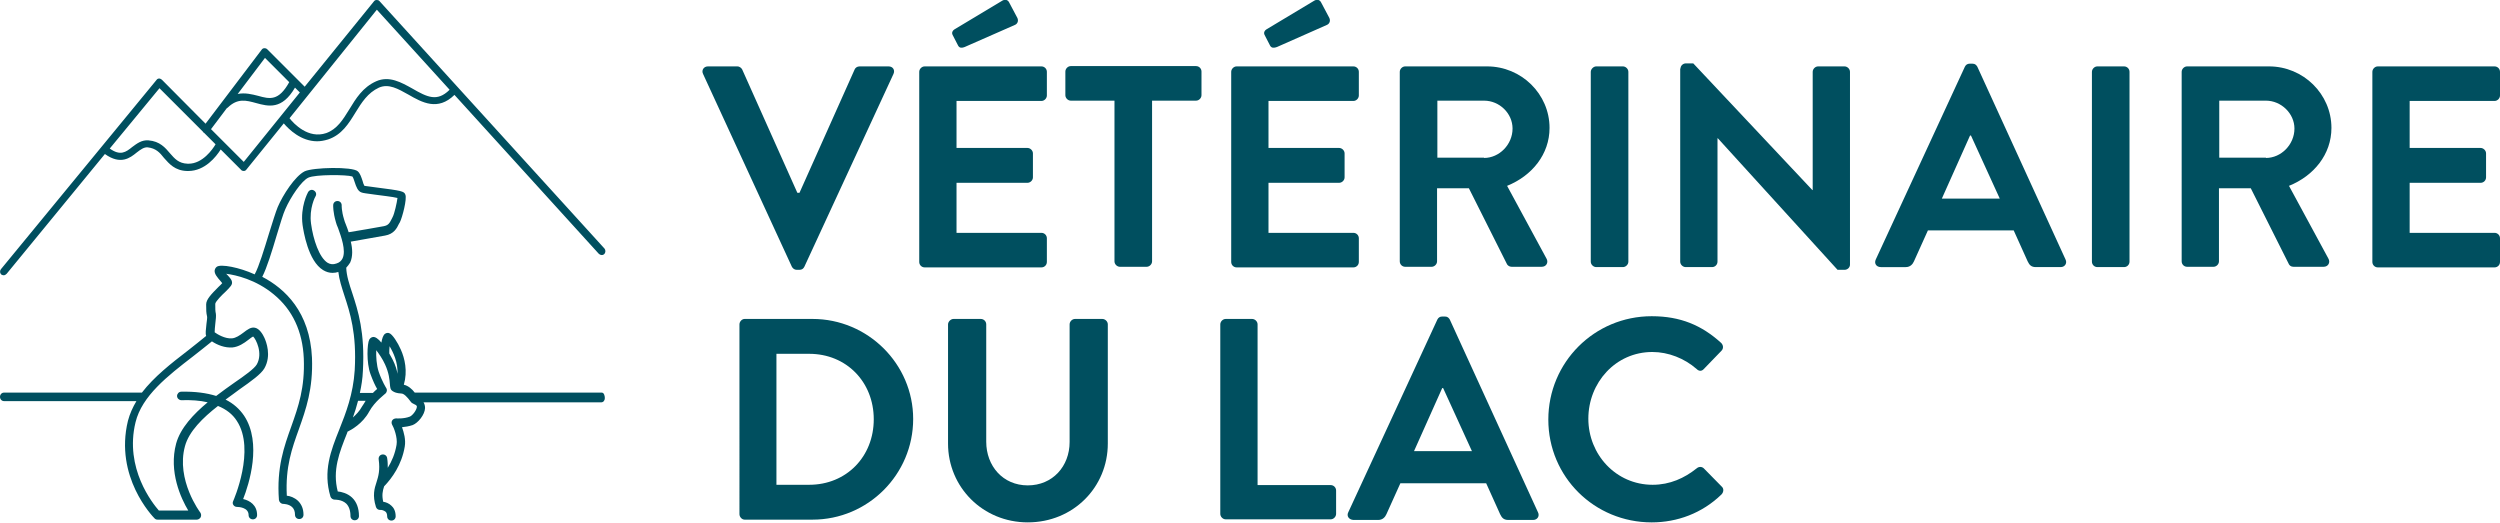 <?xml version="1.0" encoding="utf-8"?>
<!-- Generator: Adobe Illustrator 25.2.1, SVG Export Plug-In . SVG Version: 6.00 Build 0)  -->
<svg version="1.1" id="Calque_1" xmlns="http://www.w3.org/2000/svg" xmlns:xlink="http://www.w3.org/1999/xlink" x="0px" y="0px"
	 viewBox="0 0 824.6 172.4" style="enable-background:new 0 0 824.6 172.4;" xml:space="preserve">
<style type="text/css">
	.st0{fill:#004F5F;}
</style>
<g>
	<g>
		<g>
			<path class="st0" d="M231.9,24.4c-0.6-1.2,0.2-2.5,1.6-2.5h9.7c0.8,0,1.4,0.6,1.6,1l18.2,40.7h0.7l18.2-40.7c0.2-0.5,0.8-1,1.6-1
				h9.6c1.4,0,2.2,1.2,1.6,2.5L265.3,88c-0.3,0.6-0.8,1-1.6,1h-0.9c-0.8,0-1.3-0.5-1.6-1L231.9,24.4z"/>
			<path class="st0" d="M303.2,23.7c0-0.9,0.8-1.8,1.8-1.8h38.5c1,0,1.8,0.8,1.8,1.8v7.8c0,0.9-0.8,1.8-1.8,1.8h-28v15.5h23.4
				c0.9,0,1.8,0.8,1.8,1.8v7.9c0,1-0.9,1.8-1.8,1.8h-23.4v16.5h28c1,0,1.8,0.8,1.8,1.8v7.8c0,1-0.8,1.8-1.8,1.8H305
				c-1,0-1.8-0.8-1.8-1.8V23.7z M315.9,14.8l-1.7-3.3c-0.4-0.8,0.1-1.5,0.6-1.8l15.5-9.3c1-0.7,2-0.6,2.5,0.3l2.6,4.9
				c0.7,1.1,0.3,2.2-0.6,2.6l-16.6,7.3C316.9,16,316.3,15.7,315.9,14.8z"/>
			<path class="st0" d="M367.7,33.2h-14.5c-1,0-1.8-0.9-1.8-1.8v-7.8c0-0.9,0.8-1.8,1.8-1.8h41.3c1,0,1.8,0.8,1.8,1.8v7.8
				c0,0.9-0.8,1.8-1.8,1.8h-14.5v53c0,1-0.9,1.8-1.8,1.8h-8.8c-0.9,0-1.8-0.8-1.8-1.8V33.2z"/>
			<path class="st0" d="M406.1,23.7c0-0.9,0.8-1.8,1.8-1.8h38.5c1,0,1.8,0.8,1.8,1.8v7.8c0,0.9-0.8,1.8-1.8,1.8h-28v15.5h23.3
				c0.9,0,1.8,0.8,1.8,1.8v7.9c0,1-0.9,1.8-1.8,1.8h-23.3v16.5h28c1,0,1.8,0.8,1.8,1.8v7.8c0,1-0.8,1.8-1.8,1.8h-38.5
				c-1,0-1.8-0.8-1.8-1.8V23.7z M418.8,14.8l-1.7-3.3c-0.4-0.8,0.1-1.5,0.6-1.8l15.5-9.3c1-0.7,2-0.6,2.5,0.3l2.6,4.9
				c0.7,1.1,0.3,2.2-0.6,2.6l-16.5,7.3C419.8,16,419.2,15.7,418.8,14.8z"/>
			<path class="st0" d="M461.7,23.7c0-0.9,0.8-1.8,1.8-1.8h27c11.3,0,20.6,9.1,20.6,20.3c0,8.7-5.8,15.8-14,19.1l13,24
				c0.7,1.2,0,2.7-1.6,2.7h-9.9c-0.8,0-1.3-0.5-1.5-0.8l-12.6-25.1H474v24.1c0,1-0.9,1.8-1.8,1.8h-8.7c-1,0-1.8-0.8-1.8-1.8V23.7z
				 M489.5,52.1c5,0,9.4-4.4,9.4-9.7c0-5-4.3-9.2-9.4-9.2h-15.4v18.8H489.5z"/>
			<path class="st0" d="M524.7,23.7c0-0.9,0.9-1.8,1.8-1.8h8.8c0.9,0,1.8,0.8,1.8,1.8v62.6c0,1-0.9,1.8-1.8,1.8h-8.8
				c-0.9,0-1.8-0.8-1.8-1.8V23.7z"/>
			<path class="st0" d="M554.3,22.6c0-0.9,0.8-1.7,1.8-1.7h2.4l39.3,41.8h0.1V23.7c0-0.9,0.8-1.8,1.8-1.8h8.7c0.9,0,1.8,0.8,1.8,1.8
				v63.6c0,0.9-0.8,1.7-1.8,1.7h-2.3l-39.5-43.4h-0.1v40.7c0,1-0.8,1.8-1.8,1.8H556c-0.9,0-1.8-0.8-1.8-1.8V22.6z"/>
			<path class="st0" d="M618.7,85.6L648.1,22c0.3-0.6,0.8-1,1.6-1h0.9c0.9,0,1.3,0.5,1.6,1l29.1,63.6c0.6,1.2-0.2,2.5-1.6,2.5h-8.2
				c-1.4,0-2.1-0.6-2.7-1.9L664.2,76h-28.3l-4.6,10.2c-0.4,0.9-1.2,1.9-2.7,1.9h-8.2C618.9,88.1,618.1,86.9,618.7,85.6z M659.6,65.5
				l-9.5-20.8h-0.3l-9.3,20.8H659.6z"/>
			<path class="st0" d="M690,23.7c0-0.9,0.8-1.8,1.8-1.8h8.8c1,0,1.8,0.8,1.8,1.8v62.6c0,1-0.8,1.8-1.8,1.8h-8.8
				c-1,0-1.8-0.8-1.8-1.8V23.7z"/>
			<path class="st0" d="M719.6,23.7c0-0.9,0.8-1.8,1.8-1.8h27c11.3,0,20.6,9.1,20.6,20.3c0,8.7-5.8,15.8-14,19.1l13,24
				c0.7,1.2,0,2.7-1.6,2.7h-9.9c-0.9,0-1.3-0.5-1.5-0.8l-12.6-25.1h-10.5v24.1c0,1-0.9,1.8-1.8,1.8h-8.7c-1,0-1.8-0.8-1.8-1.8V23.7z
				 M747.4,52.1c5,0,9.4-4.4,9.4-9.7c0-5-4.4-9.2-9.4-9.2H732v18.8H747.4z"/>
			<path class="st0" d="M782.5,23.7c0-0.9,0.8-1.8,1.8-1.8h38.5c1,0,1.8,0.8,1.8,1.8v7.8c0,0.9-0.8,1.8-1.8,1.8h-28v15.5h23.4
				c0.9,0,1.8,0.8,1.8,1.8v7.9c0,1-0.8,1.8-1.8,1.8h-23.4v16.5h28c1,0,1.8,0.8,1.8,1.8v7.8c0,1-0.8,1.8-1.8,1.8h-38.5
				c-1,0-1.8-0.8-1.8-1.8V23.7z"/>
		</g>
		<g>
			<path class="st0" d="M243.9,107c0-0.9,0.8-1.8,1.7-1.8H268c18.2,0,33.2,14.8,33.2,33c0,18.3-14.9,33.2-33.2,33.2h-22.4
				c-0.9,0-1.7-0.9-1.7-1.8V107z M266.9,159.9c12.3,0,21.3-9.3,21.3-21.6c0-12.3-9-21.6-21.3-21.6h-10.8v43.2H266.9z"/>
			<path class="st0" d="M312.7,107c0-0.9,0.9-1.8,1.8-1.8h9c1,0,1.8,0.8,1.8,1.8v38.7c0,8,5.5,14.4,13.7,14.4
				c8.2,0,13.8-6.3,13.8-14.3V107c0-0.9,0.8-1.8,1.8-1.8h9c0.9,0,1.8,0.8,1.8,1.8v39.3c0,14.4-11.4,26-26.4,26
				c-14.8,0-26.3-11.6-26.3-26V107z"/>
			<path class="st0" d="M402.5,107c0-0.9,0.8-1.8,1.8-1.8h8.7c0.9,0,1.8,0.8,1.8,1.8v53h24.1c1,0,1.8,0.8,1.8,1.8v7.7
				c0,0.9-0.8,1.8-1.8,1.8h-34.6c-1,0-1.8-0.9-1.8-1.8V107z"/>
			<path class="st0" d="M444.7,169l29.4-63.6c0.3-0.6,0.8-1,1.6-1h0.9c0.9,0,1.3,0.5,1.6,1l29.1,63.6c0.6,1.2-0.2,2.5-1.6,2.5h-8.2
				c-1.4,0-2.1-0.6-2.7-1.9l-4.6-10.2h-28.3l-4.6,10.2c-0.4,0.9-1.2,1.9-2.7,1.9h-8.2C444.9,171.4,444.1,170.2,444.7,169z
				 M485.5,148.8l-9.5-20.8h-0.3l-9.3,20.8H485.5z"/>
			<path class="st0" d="M544.8,104.3c9.5,0,16.5,3,22.9,8.8c0.8,0.8,0.8,1.9,0.1,2.6l-5.8,6c-0.7,0.8-1.6,0.8-2.4,0
				c-4-3.5-9.3-5.6-14.6-5.6c-12.1,0-21.1,10.1-21.1,22c0,11.8,9.1,21.8,21.2,21.8c5.7,0,10.5-2.2,14.5-5.4c0.8-0.7,1.8-0.6,2.4,0
				l5.9,6c0.8,0.7,0.6,1.9-0.1,2.6c-6.4,6.2-14.6,9.2-23,9.2c-18.9,0-34.1-15-34.1-33.9C510.7,119.5,525.9,104.3,544.8,104.3z"/>
		</g>
	</g>
	<g>
		<path class="st0" d="M1.2,90.8c0.4,0,0.7-0.2,1-0.5l32.4-39.5c5.2,3.7,8.3,1.3,10.5-0.5c1.3-1,2.4-1.8,3.6-1.7
			c2.7,0.3,4,1.7,5.4,3.5c1.7,1.9,3.6,4.2,7.6,4.3c0.1,0,0.2,0,0.4,0c5.5,0,9.2-4.7,10.7-7.1l6.7,6.7c0.2,0.3,0.6,0.4,0.9,0.4
			c0.4,0,0.7-0.2,0.9-0.5l12.3-15.2c1.7,2,5.7,5.9,11,5.9c1.1,0,2.3-0.2,3.6-0.6c4.5-1.5,6.8-5.2,9-8.8c2.1-3.4,4.1-6.6,7.8-8.3
			c3.2-1.4,6.3,0.4,9.7,2.3c4.5,2.6,9.7,5.5,15.2,0.1c0,0,0,0,0,0l47.6,52.4c0.5,0.5,1.3,0.6,1.8,0.1c0.5-0.5,0.5-1.3,0.1-1.8
			L125.2,0.4c-0.2-0.3-0.6-0.4-1-0.4c-0.4,0-0.7,0.2-0.9,0.5l-22.8,28.1L88.2,16.3c-0.3-0.3-0.6-0.4-1-0.4c-0.4,0-0.7,0.2-0.9,0.5
			L67.8,40.8L53.4,26.3c-0.2-0.2-0.6-0.4-0.9-0.4c-0.4,0-0.7,0.2-0.9,0.5L0.3,88.8c-0.4,0.5-0.4,1.3,0.2,1.8
			C0.7,90.7,1,90.8,1.2,90.8z M124.3,3.2l24,26.4c0,0-0.1,0-0.1,0.1c-4,3.9-7.2,2.4-12.2-0.5c-3.6-2-7.6-4.3-11.9-2.4
			c-4.5,2-6.7,5.7-8.9,9.3c-2.1,3.4-4,6.5-7.6,7.8c-5.9,2-10.7-3.1-12.1-4.9L124.3,3.2z M87.4,19.1l8,8c-3.5,6.3-6.4,5.6-10.3,4.5
			c-2-0.5-4.3-1.1-6.7-0.6L87.4,19.1z M74.8,35.7c0.1-0.1,0.2-0.1,0.3-0.2c3.3-3.2,6.1-2.4,9.4-1.5c4,1.1,8.5,2.3,12.8-5.1l1.6,1.6
			L80.4,53.4L69.6,42.6L74.8,35.7z M52.6,29.1l14.3,14.3c0.1,0.1,0.2,0.3,0.3,0.4c0,0,0.1,0,0.1,0l3.8,3.8c-1,1.7-4.3,6.4-8.9,6.4
			c-0.1,0-0.2,0-0.3,0c-3-0.1-4.3-1.7-5.8-3.4c-1.6-1.9-3.4-4-7.1-4.3c-2.3-0.2-3.9,1.1-5.4,2.2c-2.1,1.7-3.9,3-7.4,0.5L52.6,29.1z
			 M198.5,129.5h-61.7c-0.9-1.2-2.2-2.3-3.6-2.6c1.3-4.5,0.3-8.7-1-11.6c-1-2.3-2.8-5.1-3.8-5.4c-0.4-0.2-1-0.1-1.4,0.2
			c-0.6,0.4-1,1.6-1.2,2.9c-1-1.2-2.1-2.1-3-1.8c-0.3,0.1-0.7,0.3-1,0.8c-0.7,1.3-1,7.6,0.4,11.4c0.8,2.2,1.6,3.9,2.2,4.9
			c-0.4,0.3-0.9,0.8-1.4,1.3h-4.3c0.5-2.3,0.9-4.7,1-7.3c0.7-12.7-1.6-19.8-3.5-25.6c-1-3-1.9-5.7-2-8.4c0.5-0.5,0.9-1.1,1.3-1.7
			c0.9-2,0.8-4.5,0.2-6.9c2.6-0.5,9.3-1.6,11.3-2c2.9-0.5,3.9-2.4,4.6-3.9l0.3-0.5c0.8-1.6,2.4-7.7,1.8-9.1
			c-0.4-1.1-1.1-1.3-9.8-2.4c-1.5-0.2-3.1-0.4-3.7-0.5c-0.2-0.3-0.5-1.1-0.6-1.6c-0.4-1.2-0.8-2.5-1.6-3.2c-1.8-1.6-14.7-1.3-17.5,0
			c-3.2,1.6-7.2,7.8-8.9,11.8c-0.7,1.7-1.7,5-2.9,8.8c-1.5,4.9-3.3,10.9-4.7,13.4C79,88.2,72.8,87,71.5,88c-0.4,0.3-0.6,0.7-0.7,1.2
			c-0.1,1.1,0.7,2.1,2.1,3.7c0.1,0.2,0.3,0.3,0.4,0.5c-0.3,0.4-0.8,0.8-1.2,1.2c-2.5,2.5-4.1,4.2-4.1,5.8c0,1.9,0,2.7,0.3,4
			c0.1,0.3-0.1,1.6-0.2,2.4c-0.2,2-0.4,3.2-0.1,4c-1.9,1.6-3.9,3.1-6,4.8c-5.6,4.3-11.2,8.7-15.2,13.9H1.3c-0.7,0-1.3,0.6-1.3,1.4
			s0.6,1.4,1.3,1.4H45c-1.2,2-2.2,4.2-2.8,6.5c-4.5,18.5,8.2,31.6,8.8,32.2c0.3,0.3,0.6,0.4,1,0.4h12.9c0.5,0,1-0.3,1.3-0.8
			c0.2-0.5,0.2-1-0.1-1.5c-0.1-0.1-8.1-10.8-5.1-21.9c1.3-4.9,5.9-9.4,10.9-13.3c2.7,1.1,4.8,2.7,6.2,4.9c6.3,9.5-1.1,26.3-1.2,26.5
			c-0.2,0.4-0.2,0.9,0.1,1.3c0.3,0.4,0.7,0.6,1.2,0.6c0.4,0,3.8,0.1,3.8,2.7c0,0.8,0.6,1.4,1.4,1.4c0.8,0,1.4-0.6,1.4-1.4
			c0-3.3-2.4-4.8-4.6-5.3c1.9-4.8,6.3-18.5,0.3-27.5c-1.5-2.2-3.5-4-6.1-5.3c1.6-1.2,3.1-2.2,4.5-3.3c4-2.8,7.2-5.1,8.3-7
			c2.4-4.2,0.6-8.8,0-10.1c-0.5-1.1-1.6-3-3.1-3.3c-1.3-0.3-2.5,0.6-3.8,1.6c-1.2,0.9-2.5,1.8-3.8,1.9c-2.3,0.2-4.9-1.4-5.7-2
			c0-0.6,0.1-1.9,0.2-2.7c0.2-1.6,0.3-2.7,0.2-3.4c-0.2-1-0.2-1.4-0.2-3.3c0.1-0.8,2.3-3,3.3-3.9c1.8-1.8,2.4-2.4,2.2-3.4
			c-0.1-0.6-0.5-1.1-1.4-2.1c-0.1-0.1-0.3-0.3-0.5-0.5c3.2,0.4,9.8,1.9,15.7,6.8c6.2,5.1,9.5,12.2,9.9,21.1
			c0.4,9.7-1.8,15.9-4.1,22.4c-2.4,6.7-4.9,13.6-4.1,24.3c0.1,0.7,0.7,1.3,1.4,1.3c0,0,1.9,0,3,1.1c0.6,0.6,0.9,1.4,0.9,2.5
			c0,0.8,0.6,1.4,1.4,1.4s1.4-0.6,1.4-1.4c0-1.9-0.6-3.4-1.8-4.6c-1.2-1.1-2.6-1.6-3.7-1.7c-0.5-9.5,1.7-15.6,4-22
			c2.3-6.5,4.7-13.2,4.3-23.5c-0.7-15.1-8.9-22.8-16.4-26.7c1.5-2.9,3.2-8.4,4.8-13.8c1.1-3.6,2.1-7,2.8-8.5
			c1.8-4.1,5.4-9.4,7.6-10.4c2.3-1.1,12.7-1,14.5-0.4c0.3,0.3,0.6,1.3,0.8,1.9c0.5,1.5,1,3,2.3,3.4c0.5,0.2,1.6,0.3,4.4,0.7
			c2.1,0.3,5.9,0.7,7.4,1.1c-0.2,1.6-1,5.2-1.6,6.3c-0.1,0.2-0.2,0.4-0.3,0.6c-0.7,1.4-1.1,2.1-2.6,2.4c-2.1,0.4-9.1,1.6-11.6,2
			c-0.3-0.9-0.6-1.8-0.9-2.5c-0.3-0.7-0.5-1.3-0.6-1.7c-0.9-2.9-0.8-4.7-0.8-4.7c0-0.8-0.6-1.4-1.4-1.4c-0.8,0-1.4,0.6-1.4,1.4
			c0,0.1-0.1,2.2,0.9,5.6c0.1,0.5,0.4,1.2,0.7,1.9c1,2.8,2.7,7.4,1.5,10c-0.4,0.8-1,1.4-2,1.7c-1.1,0.4-2,0.3-2.9-0.2
			c-2.8-1.7-4.8-7.7-5.5-12.9c-0.7-5.1,1.4-9,1.5-9.1c0.4-0.7,0.1-1.5-0.6-1.9c-0.7-0.4-1.5-0.1-1.9,0.6c-0.1,0.2-2.6,4.8-1.8,10.8
			c0.3,2,1.8,11.9,6.8,14.9c1,0.6,2,0.9,3.1,0.9c0.6,0,1.3-0.1,1.9-0.3c0.3,2.6,1.1,5,2,7.8c1.8,5.5,4.1,12.4,3.4,24.6
			c-0.5,7.9-2.9,14.1-5.1,19.6c-2.8,7-5.4,13.7-2.9,22.1c0.2,0.6,0.8,1,1.4,1c0,0,2.3-0.1,3.8,1.3c0.9,0.9,1.4,2.3,1.4,4.1
			c0,0.8,0.6,1.4,1.4,1.4c0.8,0,1.4-0.6,1.4-1.4c0-2.6-0.8-4.7-2.3-6.1c-1.5-1.4-3.5-1.9-4.7-2c-1.8-7,0.5-12.8,3.1-19.3
			c0-0.1,0.1-0.2,0.1-0.4c1.2-0.6,5-2.6,7.2-6.7c1.8-3.3,5.2-5.7,5.2-5.8c0.6-0.4,0.8-1.3,0.4-1.9c0,0-1.4-2.2-2.5-5.4
			c-0.7-2.1-0.9-5.1-0.8-7.1c0.9,1.2,2.1,2.9,2.9,4.7c1.3,2.8,1.5,5.1,1.6,6.5c0.1,1,0.1,1.8,0.9,2.3c0.6,0.4,1.3,0.7,2.9,0.8
			c0.8,0,1.9,1.1,3,2.6c0.3,0.5,0.8,0.7,1.2,0.9c0.9,0.4,0.9,0.6,0.9,0.9c-0.1,1.1-1.4,2.8-2.3,3.2c-2,0.8-4.5,0.6-4.5,0.6
			c-0.5,0-1,0.2-1.3,0.6c-0.3,0.4-0.3,1-0.1,1.4c0.6,1,1.9,4.3,1.5,6.7c-0.5,3-1.6,5.5-2.9,7.6c0-0.9,0-2-0.2-3.2
			c-0.1-0.8-0.8-1.3-1.6-1.2c-0.8,0.1-1.3,0.8-1.2,1.6c0.5,3.6-0.1,5.6-0.7,7.5c-0.7,2.1-1.4,4.4-0.2,8.2c0.2,0.6,0.7,1,1.4,1
			c0.3-0.1,1.2,0.1,1.8,0.6c0.3,0.3,0.5,0.8,0.5,1.5c0,0.8,0.6,1.4,1.4,1.4c0.8,0,1.4-0.6,1.4-1.4c0-1.8-0.7-2.9-1.4-3.5
			c-0.8-0.8-1.9-1.2-2.7-1.3c-0.5-2.2-0.2-3.6,0.3-5.1c2.6-2.7,5.8-7.1,6.8-13.1c0.4-2.3-0.3-4.7-0.9-6.4c1.1-0.1,2.3-0.3,3.5-0.7
			c1.8-0.7,4-3.4,4.1-5.6c0-0.8-0.2-1.4-0.5-1.9h58.6c0.7,0,1.2-0.6,1.2-1.4S199.2,129.5,198.5,129.5z M76.7,114.6
			c2-0.2,3.8-1.4,5.2-2.5c0.5-0.4,1.3-1,1.6-1.1c0.9,0.8,3.3,5.5,1.2,9.2c-0.8,1.4-4,3.7-7.5,6.1c-1.9,1.3-3.9,2.8-5.9,4.3
			c-3.2-1-7-1.5-11.5-1.4c-0.8,0-1.4,0.7-1.4,1.4c0,0.8,0.7,1.4,1.4,1.4c3.3-0.1,6.2,0.1,8.7,0.7c-4.7,3.9-9,8.5-10.4,13.6
			c-2.5,9.3,1.6,18.1,4,22.1h-9.7c-2-2.3-11.4-13.9-7.7-29.1c2.1-8.7,10.6-15.3,18.9-21.7c2.2-1.7,4.3-3.4,6.3-5
			C71.7,113.8,74.2,114.8,76.7,114.6z M119.4,134.1c-0.8,1.5-2,2.7-3,3.6c0.6-1.7,1.2-3.5,1.7-5.5h2.5
			C120.2,132.9,119.8,133.5,119.4,134.1z M129.6,118.8c0,0-0.5-1-1.2-2.2c0,0,0-0.1,0-0.1c0-0.7,0-1.5,0.1-2.3
			c1.2,2,2.8,5.3,2.6,9.1C130.9,122,130.4,120.4,129.6,118.8z"/>
	</g>
</g>
</svg>
